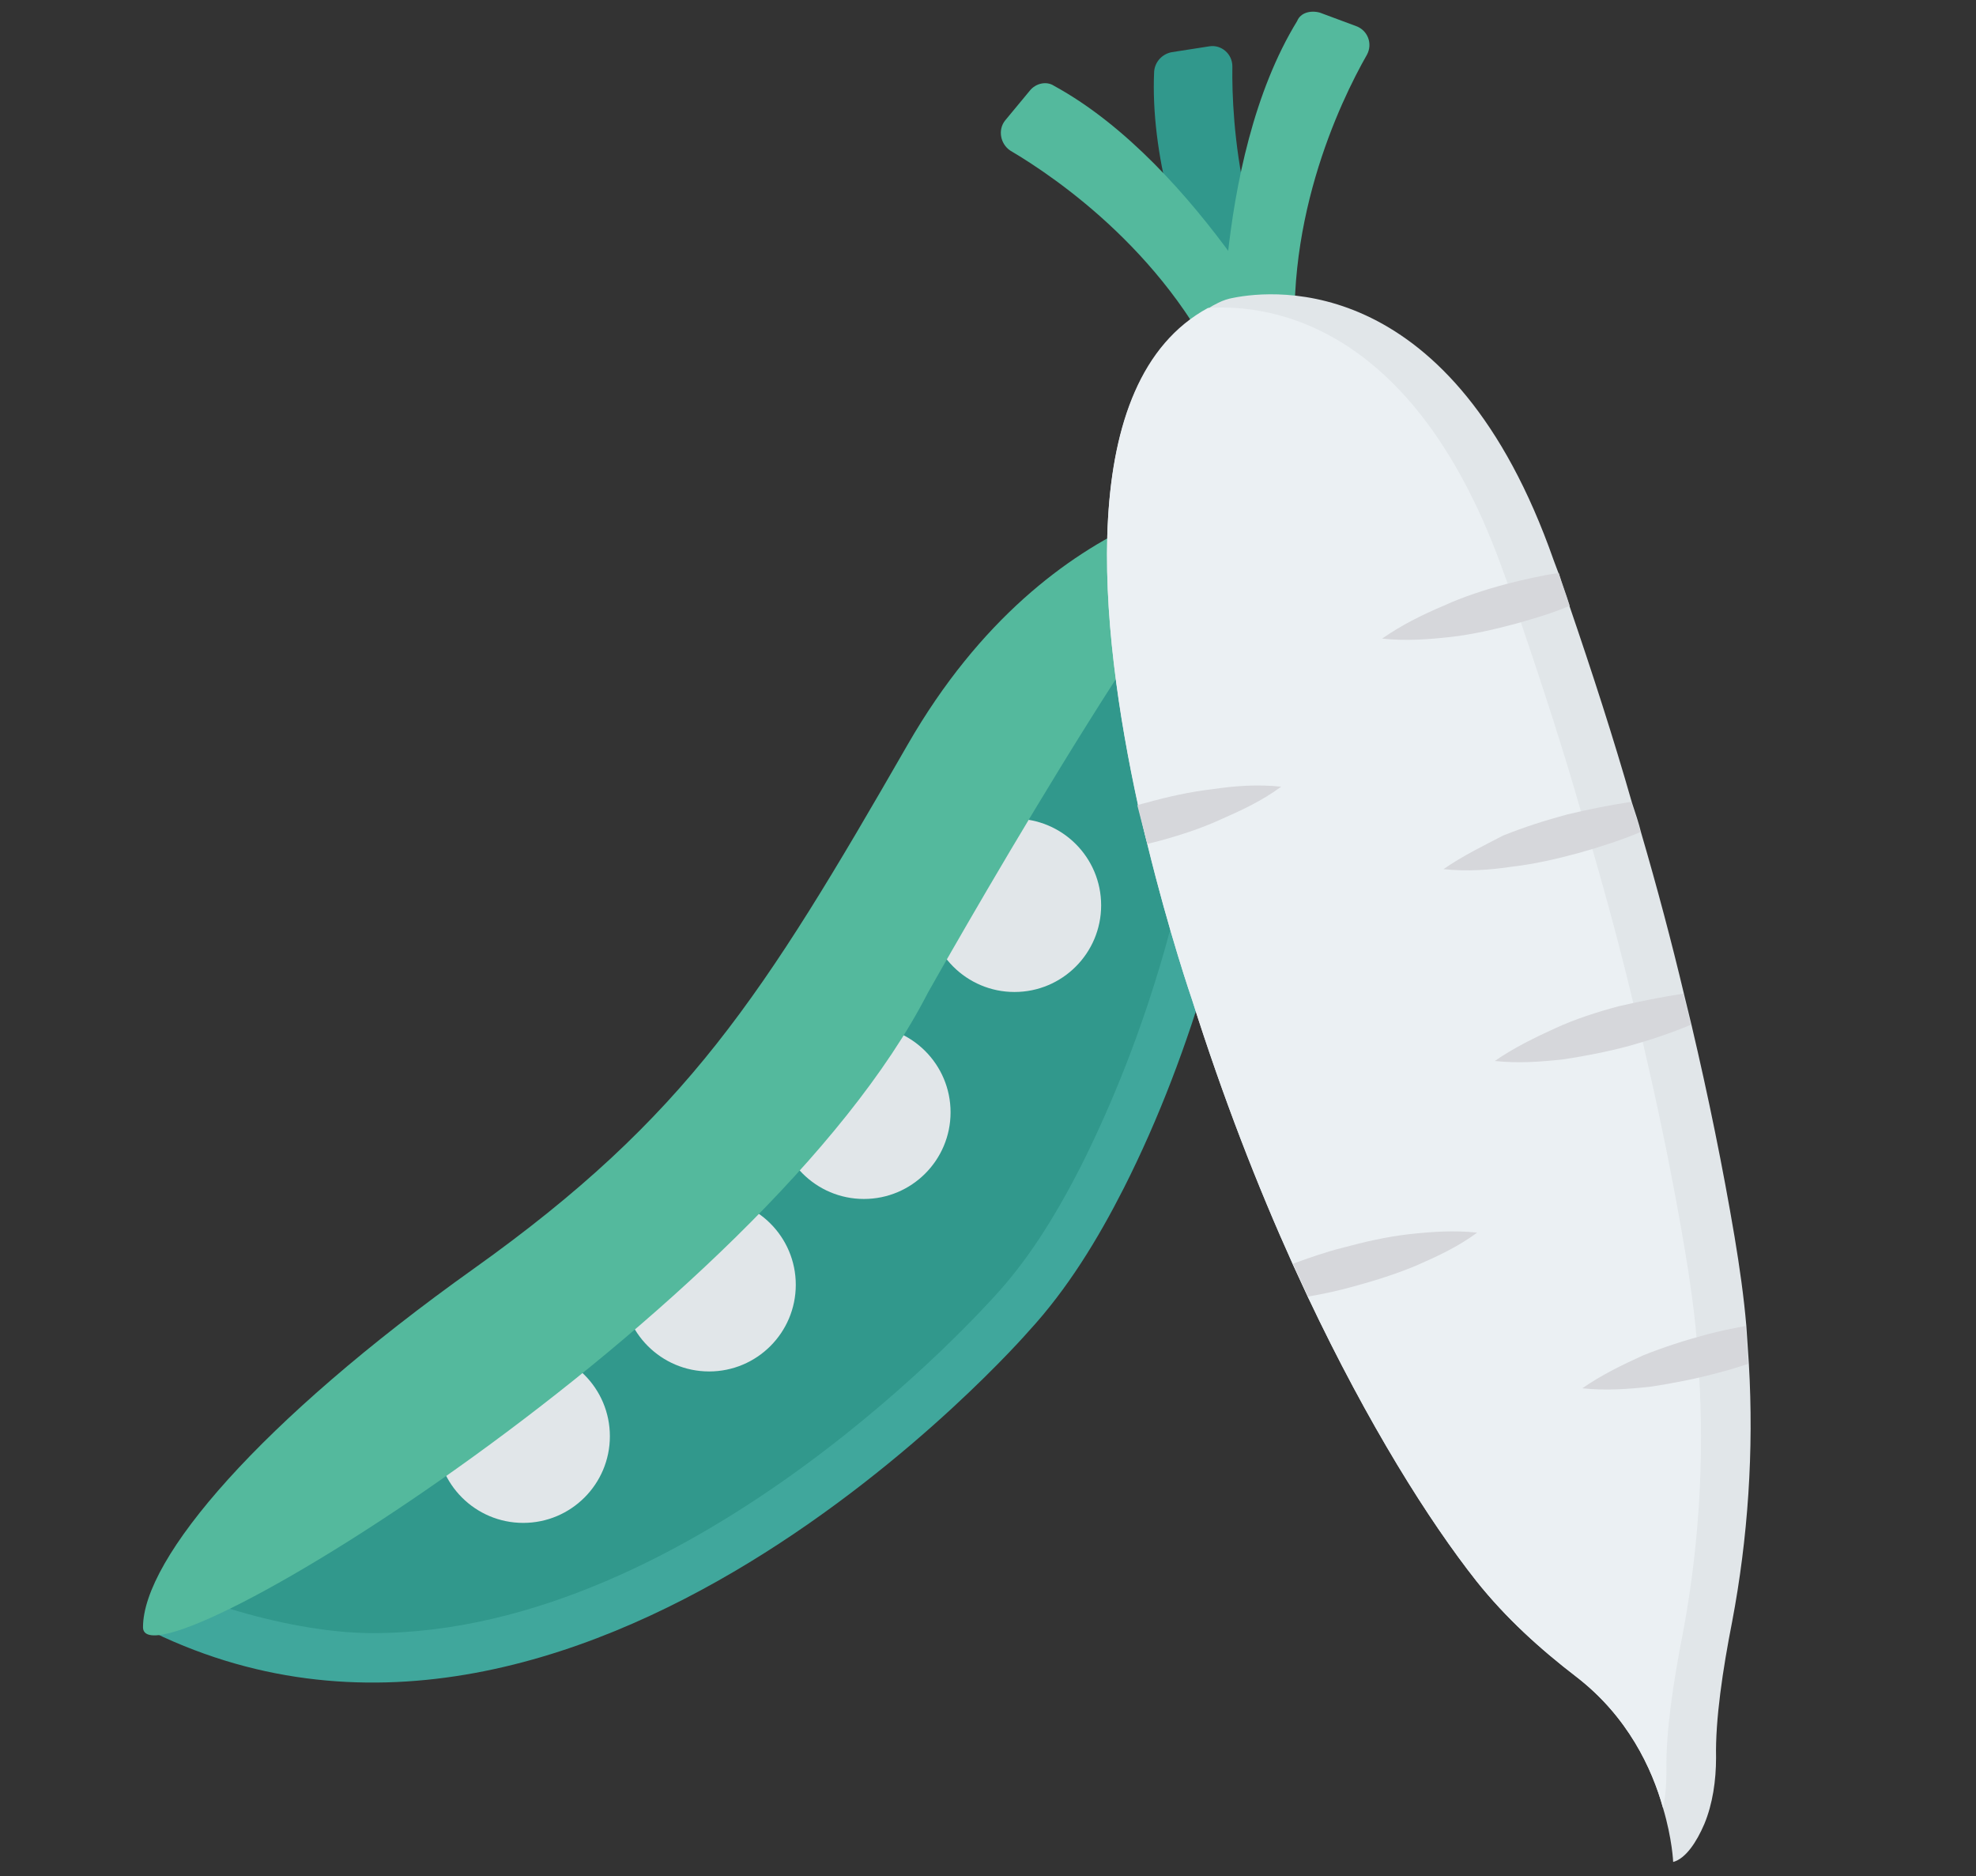 <?xml version="1.0" encoding="utf-8"?>
<!-- Generator: Adobe Illustrator 24.0.1, SVG Export Plug-In . SVG Version: 6.00 Build 0)  -->
<svg version="1.1" xmlns="http://www.w3.org/2000/svg" xmlns:xlink="http://www.w3.org/1999/xlink" x="0px" y="0px"
	 viewBox="0 0 234.9 223" style="enable-background:new 0 0 234.9 223;" xml:space="preserve">
<rect x="0" y="0" width="234.9" height="223" fill="#333333" stroke="none"/>
<style type="text/css">
	.st0{fill:#40A79C;}
	.st1{fill:#31988C;}
	.st2{fill:#E1E6E9;}
	.st3{fill:#54B99D;}
	.st4{fill:#EBF0F3;}
	.st5{fill:#D6D7DB;}
</style>
<g id="Bohne">
	<g>
		<path class="st0" d="M149.7,58.2c-0.9,5.5-1.6,11.1-2.2,16.6c-0.4,4.1-0.7,8.2-0.7,12.4c0.1,5.7,0.6,11.4-0.5,17.1
			c-0.7,3.7-1.6,7.3-2.6,10.9c-2.6,8.9-5.9,17.7-10.1,26c-3.1,6.1-6.7,12-11.3,17c0,0-53.5,61.6-105.3,35.2l66.4-55.2l38-54.6
			L149.7,58.2z"/>
		<path class="st1" d="M44.3,194.1c-5.5,0-11.8-1.3-17-2.9l60.5-49l38-54.7l13.6-17.2c0,0.1,0.1,0.2,0.2,0.4c1.5,2.9,2,6.2,1.8,9.4
			c-0.1,2.4-0.3,5.1-0.2,7.1c0,1.4,0.1,2.7,0.1,4c0.1,4.2,0.2,8.1-0.5,11.9c-0.6,3.1-1.4,6.5-2.5,10.3c-2.6,9-5.9,17.4-9.7,25
			c-3.4,6.7-6.7,11.7-10.4,15.7C117.6,154.7,82.8,194.1,44.3,194.1z"/>
		<g>
			<circle class="st2" cx="102.7" cy="132.2" r="10.3"/>
			<circle class="st2" cx="120.6" cy="107.6" r="10.3"/>
			<circle class="st2" cx="62.2" cy="170.7" r="10.3"/>
			<circle class="st2" cx="84.3" cy="152.7" r="10.3"/>
		</g>
		<path class="st3" d="M149.7,58.2c0,0-24.6,0.4-41.8,30.3s-26.2,44.2-51.6,62.3S17,185.2,17,193.4s73.7-37.2,93.3-75.4
			C110.3,118,139.5,66,149.7,58.2z"/>
	</g>
</g>
<g id="Rettich">
	<g>
		<path class="st1" d="M139.3,6.2l4.5-0.7c1.4-0.2,2.7,0.9,2.7,2.4c-0.1,6.5,0.8,23.1,10.9,37l-6.8,6.5c0,0-14.3-23.3-13.4-42.9
			C137.3,7.3,138.2,6.4,139.3,6.2z"/>
		<g>
			<path class="st3" d="M122.4,10.8l-2.9,3.5c-0.9,1.1-0.6,2.8,0.6,3.6c5.6,3.3,19.3,12.7,25.9,28.5l9-2.4c0,0-12.5-24.4-29.7-33.8
				C124.4,9.6,123.1,9.9,122.4,10.8z"/>
			<path class="st3" d="M156.9,1.5l4.3,1.6c1.4,0.5,2,2.1,1.3,3.4c-3.2,5.6-10.4,20.6-8.2,37.7l-9,2.4c0,0-1.4-27.3,8.9-44.1
				C154.6,1.5,155.8,1.2,156.9,1.5z"/>
		</g>
		<path class="st2" d="M141.7,118.8c3.7,11.7,7.8,22.2,12,31.5c0.6,1.3,1.2,2.6,1.8,3.9c7.2,15.2,14.4,26.6,20,33.7
			c3.5,4.4,7.6,8.1,11.9,11.4c6.1,4.7,9,10.9,10.3,15.6c1.1,3.7,1.2,6.4,1.2,6.4c1.5-0.4,2.8-2.4,3.7-4.5c1-2.4,1.4-5.2,1.4-7.9
			c-0.1-4.5,0.8-10.5,1.9-16.1c1.9-10,2.6-20.4,2-30.7c-0.1-1.5-0.2-3-0.3-4.5c-0.3-3.5-0.8-7-1.4-10.6c-1.4-8.3-3.1-16.6-5.1-25.1
			c-0.3-1.2-0.6-2.5-0.9-3.7c-1.5-6.3-3.2-12.7-5.1-19.2c-0.3-1.2-0.7-2.4-1.1-3.6c-2.2-7.7-4.7-15.4-7.4-23.3
			c-0.4-1.3-0.9-2.6-1.3-3.9c-0.2-0.5-0.4-1.1-0.6-1.6c-12-34.2-33.1-32.2-38.1-31.2c-0.6,0.1-1.2,0.3-1.8,0.6
			c-0.4,0.2-0.8,0.4-1.2,0.7c-16,8.7-12.9,38-8.3,59.1c0.4,1.6,0.7,3.1,1.1,4.6C139,111,141.7,118.8,141.7,118.8z"/>
		<path class="st4" d="M141.7,118.8c3.7,11.7,7.8,22.2,12,31.5c0.6,1.3,1.2,2.6,1.8,3.9c7.2,15.2,14.4,26.6,20,33.7
			c3.5,4.4,7.6,8.1,11.9,11.4c6.1,4.7,9,10.9,10.3,15.6c0.3-1.4,0.4-2.9,0.4-4.4c-0.1-4.5,0.8-10.5,1.9-16.1c1.9-10,2.6-20.4,2-30.7
			c-0.1-1.5-0.2-3-0.3-4.5c-0.3-3.5-0.8-7-1.4-10.6c-1.4-8.3-3.1-16.6-5.1-25.1c-0.3-1.2-0.6-2.5-0.9-3.7
			c-1.5-6.3-3.2-12.7-5.1-19.2c-0.3-1.2-0.7-2.4-1.1-3.6c-2.2-7.7-4.7-15.4-7.4-23.3c-0.4-1.3-0.9-2.6-1.3-3.9
			c-0.2-0.5-0.4-1.1-0.6-1.6c-10.4-29.5-27.5-32.1-35.2-31.6c-16,8.7-12.9,38-8.3,59.1c0.4,1.6,0.7,3.1,1.1,4.6
			C139,111,141.7,118.8,141.7,118.8z"/>
		<g>
			<path class="st5" d="M164.3,75.9c2.8,0.3,5.5,0.1,8.2-0.2c2.6-0.3,5.2-0.9,7.8-1.6c2.1-0.6,4.2-1.2,6.3-2.1
				c-0.4-1.3-0.9-2.6-1.3-3.9c-2.1,0.3-4.2,0.8-6.2,1.3c-2.6,0.7-5.1,1.5-7.5,2.6C169,73.1,166.6,74.3,164.3,75.9z"/>
			<path class="st5" d="M171.6,103.3c2.8,0.3,5.5,0.1,8.2-0.3c2.6-0.3,5.2-0.9,7.8-1.6c2.5-0.7,5-1.5,7.4-2.5
				c-0.3-1.2-0.7-2.4-1.1-3.6c-2.6,0.4-5.1,0.9-7.6,1.5c-2.6,0.7-5.1,1.5-7.6,2.5C176.4,100.5,173.9,101.7,171.6,103.3z"/>
			<path class="st5" d="M136.4,100.3c0.4-0.1,0.8-0.2,1.2-0.3c2.6-0.7,5.1-1.5,7.5-2.6c2.5-1.1,4.9-2.2,7.2-3.9
				c-2.8-0.3-5.5-0.1-8.2,0.3c-2.6,0.3-5.3,0.9-7.8,1.6c-0.4,0.1-0.8,0.2-1.1,0.3C135.6,97.3,136,98.8,136.4,100.3z"/>
			<path class="st5" d="M153.7,150.2c0.6,1.3,1.2,2.6,1.8,3.9c1.8-0.3,3.6-0.7,5.4-1.2c2.6-0.7,5.1-1.5,7.5-2.5
				c2.5-1.1,4.9-2.2,7.2-3.9c-2.8-0.3-5.5-0.1-8.2,0.2c-2.6,0.3-5.2,0.9-7.8,1.6C157.6,148.8,155.6,149.5,153.7,150.2z"/>
			<path class="st5" d="M177.7,126.1c2.8,0.3,5.5,0.1,8.2-0.2c2.6-0.4,5.2-0.9,7.8-1.6c2.5-0.7,4.9-1.5,7.3-2.5
				c-0.3-1.2-0.6-2.5-0.9-3.7c-2.6,0.4-5.1,0.9-7.7,1.5c-2.6,0.7-5.1,1.5-7.5,2.6C182.5,123.3,180,124.5,177.7,126.1z"/>
			<path class="st5" d="M188.1,165c2.8,0.3,5.5,0.1,8.2-0.2c2.6-0.4,5.2-0.9,7.8-1.6c1.2-0.3,2.5-0.7,3.7-1.1
				c-0.1-1.5-0.2-3-0.3-4.5c-1.6,0.3-3.1,0.6-4.6,1c-2.6,0.7-5.1,1.5-7.6,2.5C192.9,162.2,190.4,163.4,188.1,165z"/>
		</g>
	</g>
</g>
</svg>

